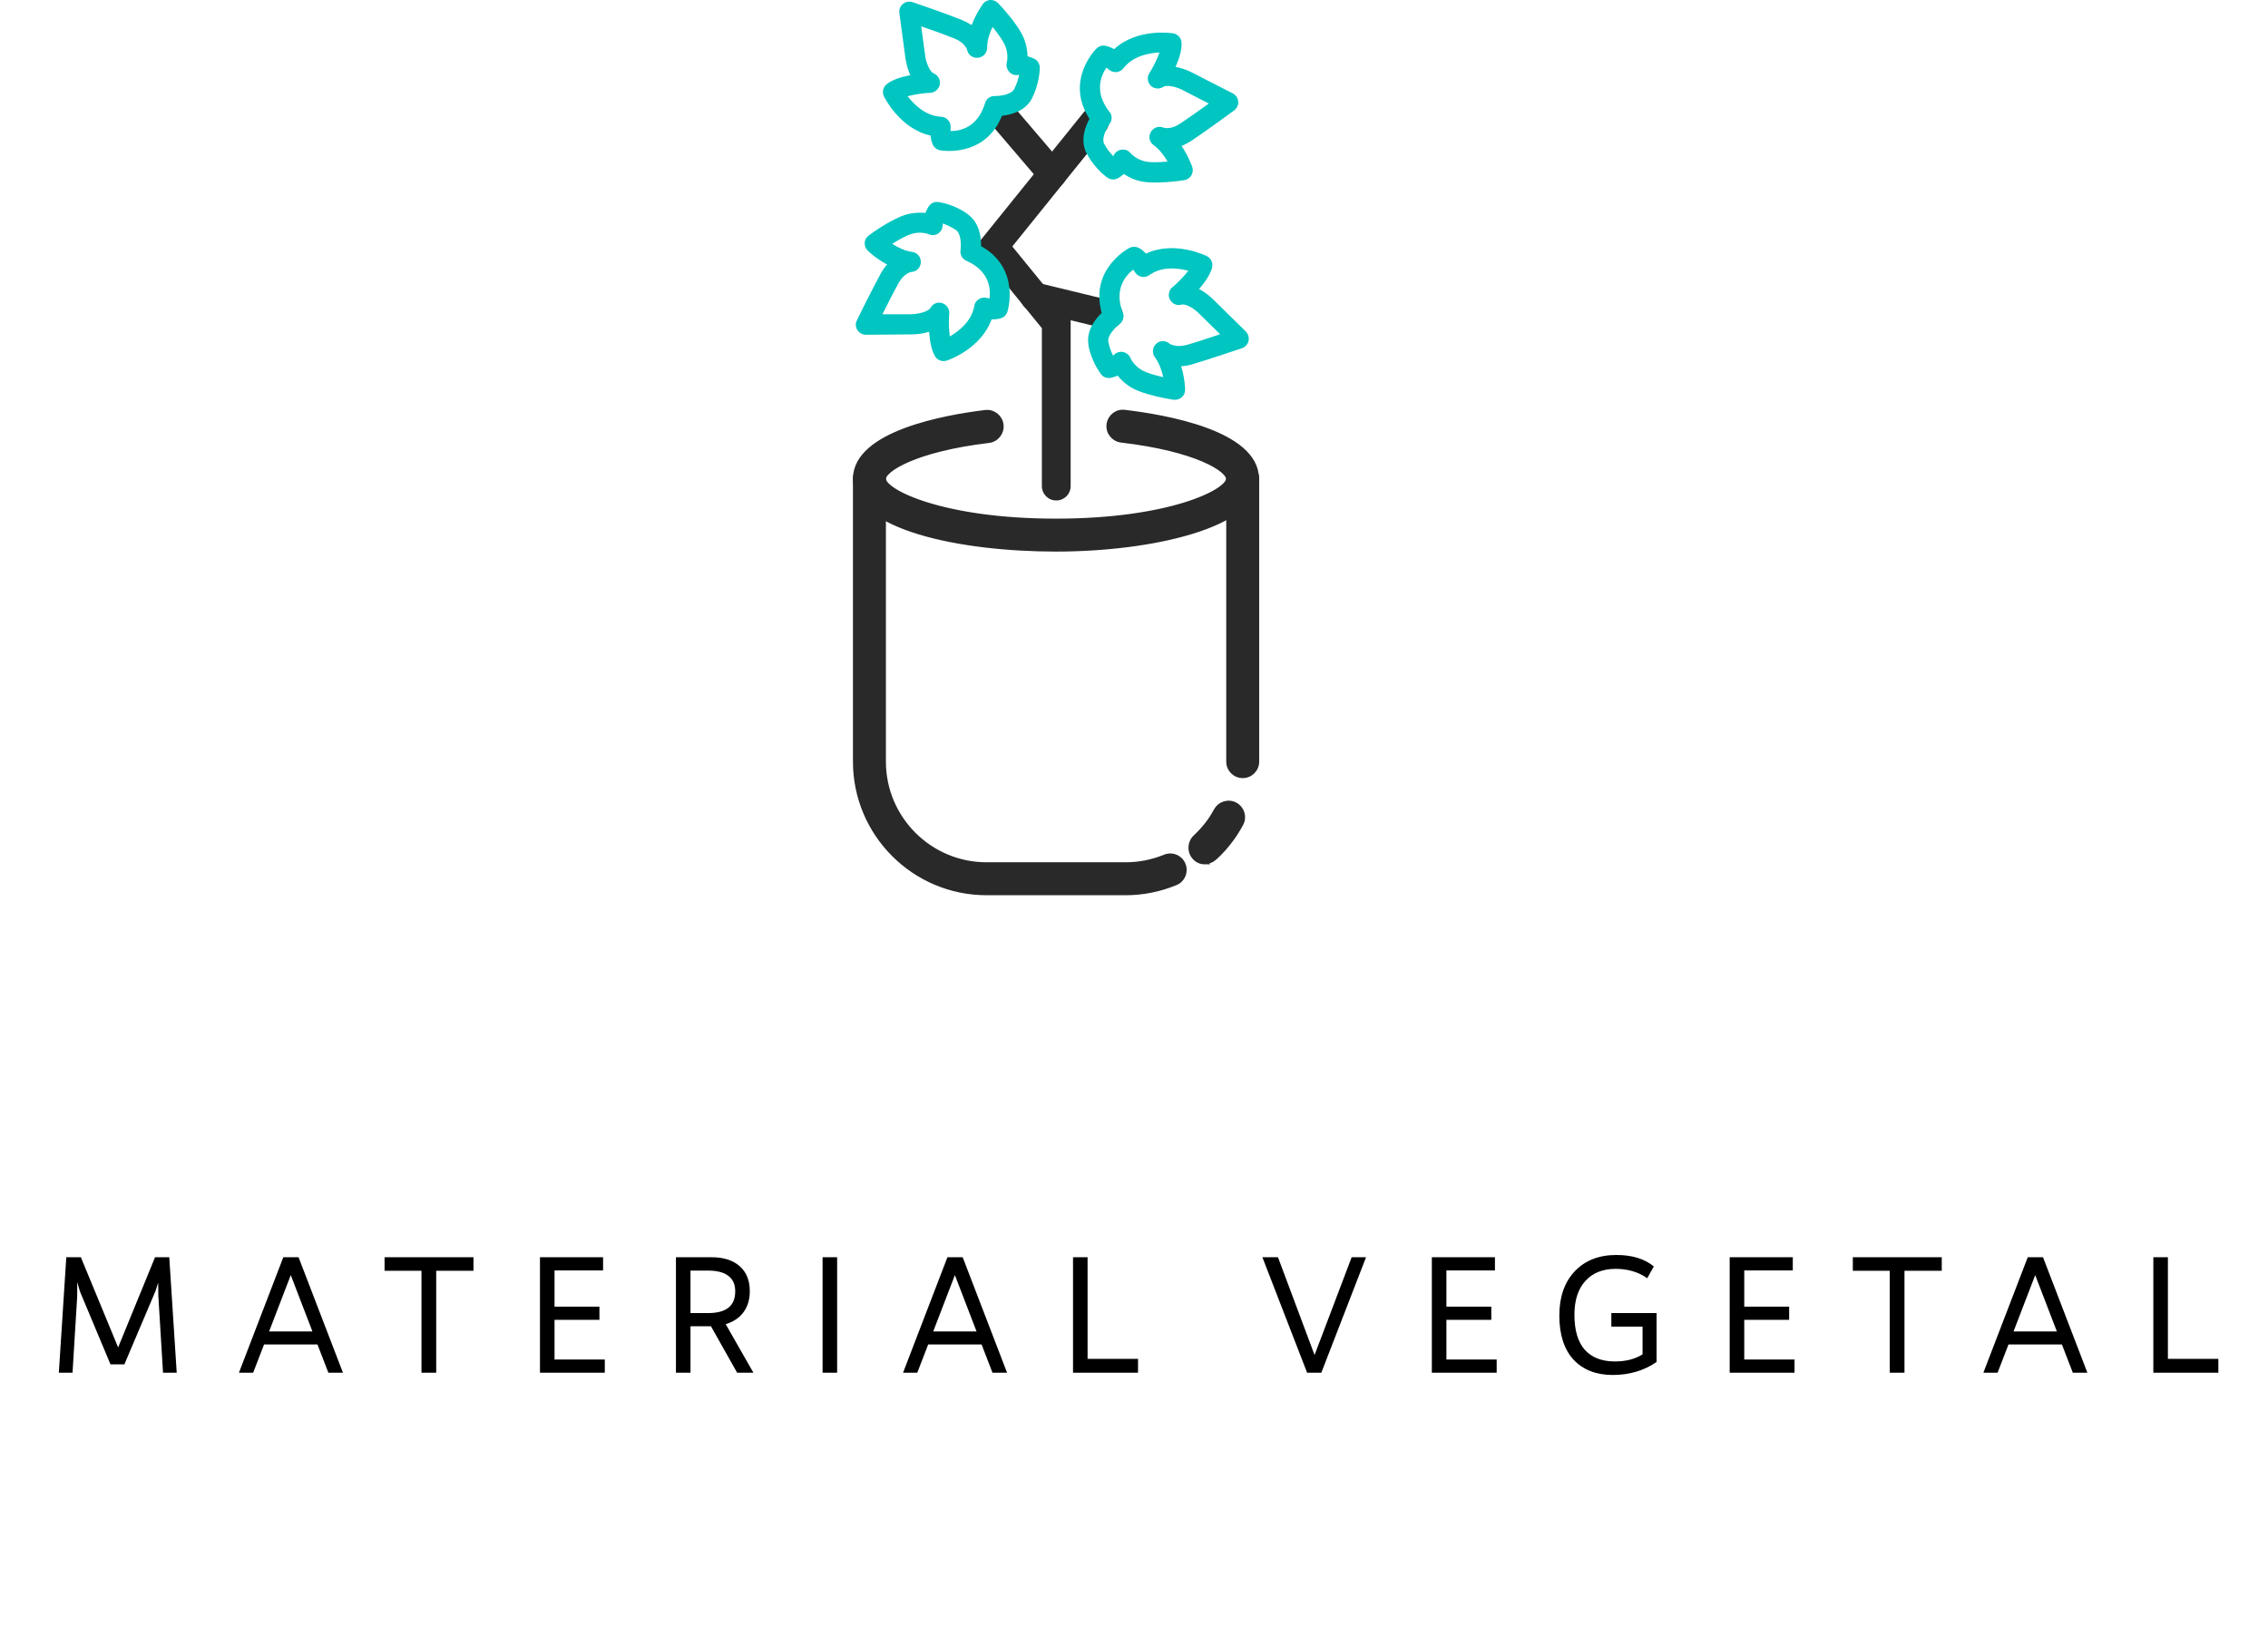 <?xml version="1.0" encoding="UTF-8"?>
<svg xmlns="http://www.w3.org/2000/svg" width="157" height="114" viewBox="0 0 157 114" fill="none">
  <path d="M11.717 87.008L12.233 95H11.285L10.961 89.684L10.949 88.76L10.769 89.336L8.609 94.424H7.649L5.537 89.384L5.345 88.724V89.696L5.021 95H4.073L4.589 87.008H5.597L8.177 93.248L10.733 87.008H11.717ZM22.732 95L21.976 93.044H18.28L17.524 95H16.54L19.612 87.008H20.668L23.74 95H22.732ZM18.628 92.144H21.628L20.128 88.244L18.628 92.144ZM32.777 87.008V87.944H30.197V95H29.177V87.944H26.621V87.008H32.777ZM38.387 94.088H41.867V95H37.379V87.008H41.747V87.92H38.387V90.428H41.495V91.34H38.387V94.088ZM52.155 95H51.027L49.215 91.784H49.155H47.799V95H46.791V87.008H49.251C50.083 87.008 50.731 87.212 51.195 87.62C51.667 88.028 51.903 88.608 51.903 89.36C51.903 89.944 51.755 90.432 51.459 90.824C51.171 91.208 50.763 91.48 50.235 91.64L52.155 95ZM47.799 87.932V90.872H49.023C50.263 90.872 50.887 90.38 50.895 89.396C50.903 88.908 50.747 88.544 50.427 88.304C50.115 88.056 49.643 87.932 49.011 87.932H47.799ZM56.942 95V87.008H57.95V95H56.942ZM68.705 95L67.949 93.044H64.253L63.497 95H62.513L65.585 87.008H66.641L69.713 95H68.705ZM64.601 92.144H67.601L66.101 88.244L64.601 92.144ZM75.287 94.04H78.779V95H74.279V87.008H75.287V94.04ZM93.567 87.008H94.563L91.467 95H90.483L87.387 87.008H88.467L90.999 93.776L93.567 87.008ZM100.126 94.088H103.606V95H99.118V87.008H103.486V87.92H100.126V90.428H103.234V91.34H100.126V94.088ZM111.544 90.872H114.676V94.256C113.804 94.856 112.792 95.156 111.64 95.156C110.496 95.156 109.592 94.804 108.928 94.1C108.272 93.388 107.944 92.368 107.944 91.04C107.944 89.752 108.3 88.732 109.012 87.98C109.724 87.228 110.684 86.852 111.892 86.852C112.98 86.852 113.844 87.116 114.484 87.644L114.028 88.46C113.412 88.028 112.684 87.812 111.844 87.812C110.948 87.812 110.248 88.092 109.744 88.652C109.24 89.204 108.988 89.984 108.988 90.992C108.988 92.064 109.228 92.872 109.708 93.416C110.196 93.952 110.888 94.22 111.784 94.22C112.552 94.22 113.192 94.056 113.704 93.728V91.808H111.544V90.872ZM120.744 94.088H124.224V95H119.736V87.008H124.104V87.92H120.744V90.428H123.852V91.34H120.744V94.088ZM134.416 87.008V87.944H131.836V95H130.816V87.944H128.26V87.008H134.416ZM143.489 95L142.733 93.044H139.037L138.281 95H137.297L140.369 87.008H141.425L144.497 95H143.489ZM139.385 92.144H142.385L140.885 88.244L139.385 92.144ZM150.071 94.04H153.563V95H149.063V87.008H150.071V94.04Z" fill="black"></path>
  <g clip-path="url(#clip0_452_5)">
    <path d="M77.92 61.805H68.291C63.274 61.805 59.195 57.726 59.195 52.709V33.151C59.195 32.603 59.638 32.16 60.186 32.16C60.733 32.16 61.176 32.603 61.176 33.151V52.709C61.176 56.632 64.368 59.824 68.291 59.824H77.92C78.859 59.824 79.771 59.642 80.631 59.29C81.139 59.082 81.712 59.316 81.921 59.824C82.129 60.333 81.895 60.906 81.387 61.114C80.279 61.57 79.119 61.805 77.92 61.805Z" fill="#292929" stroke="#292929" stroke-width="0.3" stroke-miterlimit="10"></path>
    <path d="M83.406 59.668C83.133 59.668 82.872 59.564 82.677 59.342C82.312 58.938 82.338 58.313 82.729 57.935C83.067 57.622 83.38 57.27 83.654 56.905C83.849 56.645 84.019 56.358 84.175 56.084C84.436 55.602 85.035 55.42 85.517 55.68C85.999 55.941 86.182 56.541 85.921 57.023C85.726 57.388 85.504 57.739 85.257 58.078C84.905 58.56 84.514 59.003 84.071 59.394C83.875 59.564 83.641 59.655 83.393 59.655L83.406 59.668Z" fill="#292929" stroke="#292929" stroke-width="0.3" stroke-miterlimit="10"></path>
    <path d="M86.025 53.7C85.478 53.7 85.035 53.257 85.035 52.709V33.151C85.035 32.603 85.478 32.16 86.025 32.16C86.573 32.16 87.016 32.603 87.016 33.151V52.709C87.016 53.257 86.573 53.7 86.025 53.7Z" fill="#292929" stroke="#292929" stroke-width="0.3" stroke-miterlimit="10"></path>
    <path d="M73.112 38.023C66.414 38.023 59.195 36.499 59.195 33.137C59.195 29.957 65.502 28.85 68.213 28.524C68.76 28.459 69.255 28.85 69.32 29.397C69.385 29.944 68.994 30.439 68.447 30.505C63.313 31.117 61.176 32.525 61.176 33.137C61.176 34.01 65.228 36.043 73.099 36.043C80.97 36.043 85.022 34.01 85.022 33.137C85.022 32.511 82.846 31.091 77.621 30.479C77.073 30.413 76.683 29.918 76.748 29.384C76.813 28.837 77.295 28.446 77.842 28.511C80.592 28.837 87.003 29.918 87.003 33.137C87.003 36.355 79.797 38.023 73.086 38.023H73.112Z" fill="#292929" stroke="#292929" stroke-width="0.3" stroke-miterlimit="10"></path>
    <path d="M73.112 34.635C72.565 34.635 72.122 34.192 72.122 33.645V22.712L67.522 17.07L75.002 7.792C75.34 7.362 75.966 7.297 76.396 7.649C76.826 7.987 76.891 8.613 76.539 9.043L70.076 17.057L74.115 22.008V33.645C74.115 34.192 73.672 34.635 73.125 34.635H73.112Z" fill="#292929"></path>
    <path d="M66.975 14.815C67.796 15.389 67.926 16.418 67.913 17.031C70.636 18.568 69.776 21.448 69.737 21.578C69.672 21.787 69.503 21.956 69.294 22.021C69.086 22.087 68.851 22.113 68.643 22.1C67.9 24.145 65.646 24.927 65.541 24.953C65.229 25.058 64.877 24.927 64.72 24.641C64.499 24.263 64.369 23.689 64.316 22.96C63.652 23.168 63.013 23.142 62.987 23.142L59.951 23.168C59.717 23.168 59.482 23.051 59.352 22.842C59.221 22.634 59.208 22.386 59.313 22.178C59.313 22.165 60.368 20.028 60.968 18.933C61.098 18.699 61.241 18.49 61.411 18.308C60.629 17.891 60.108 17.383 60.081 17.356C59.925 17.213 59.847 17.018 59.86 16.809C59.86 16.601 59.977 16.418 60.147 16.288C60.407 16.092 61.749 15.141 62.714 14.854C63.222 14.711 63.691 14.698 64.056 14.737C64.134 14.542 64.225 14.385 64.264 14.32C64.408 14.073 64.681 13.942 64.942 13.982C64.968 13.982 65.646 14.06 66.44 14.477C66.61 14.568 66.792 14.672 66.975 14.802V14.815ZM65.255 15.493C65.281 15.741 65.177 15.988 64.981 16.131C64.785 16.288 64.512 16.314 64.29 16.21C64.29 16.21 63.769 15.988 63.118 16.184C62.792 16.275 62.323 16.522 61.762 16.874C62.153 17.122 62.636 17.369 63.144 17.435C63.508 17.487 63.756 17.786 63.743 18.151C63.73 18.516 63.443 18.803 63.105 18.816C63.078 18.816 62.596 18.894 62.206 19.585C61.893 20.145 61.463 20.992 61.085 21.748H63.013C63.483 21.748 64.238 21.604 64.421 21.292C64.59 21.005 64.916 20.875 65.229 20.979C65.528 21.083 65.737 21.383 65.711 21.696C65.672 22.087 65.672 22.751 65.75 23.285C66.362 22.933 67.261 22.243 67.444 21.174C67.47 20.979 67.587 20.809 67.757 20.705C67.913 20.601 68.121 20.575 68.304 20.614C68.356 20.627 68.434 20.64 68.499 20.653C68.591 19.936 68.46 18.738 66.897 18.047C66.61 17.93 66.44 17.604 66.493 17.304C66.532 17.031 66.558 16.197 66.18 15.923C65.854 15.701 65.502 15.545 65.255 15.467V15.493Z" fill="#00C5C0"></path>
    <path d="M75.223 10.62C74.754 9.734 75.119 8.769 75.418 8.222C73.712 5.59 75.809 3.44 75.914 3.349C76.07 3.192 76.292 3.127 76.513 3.166C76.722 3.205 76.943 3.296 77.126 3.401C78.728 1.928 81.087 2.293 81.204 2.306C81.53 2.358 81.778 2.632 81.79 2.958C81.817 3.401 81.673 3.961 81.374 4.626C82.064 4.756 82.612 5.069 82.638 5.082L85.335 6.463C85.543 6.567 85.7 6.789 85.713 7.023C85.739 7.271 85.622 7.492 85.439 7.636C85.439 7.636 83.511 9.056 82.468 9.747C82.247 9.89 82.025 10.007 81.79 10.098C82.286 10.828 82.52 11.519 82.533 11.558C82.599 11.753 82.572 11.962 82.468 12.144C82.364 12.314 82.181 12.444 81.973 12.47C81.66 12.522 80.031 12.744 79.041 12.561C78.52 12.457 78.103 12.248 77.803 12.04C77.634 12.183 77.49 12.275 77.425 12.314C77.191 12.457 76.891 12.457 76.669 12.301C76.643 12.288 76.083 11.897 75.562 11.167C75.445 11.011 75.34 10.828 75.236 10.633L75.223 10.62ZM77.073 10.802C77.165 10.568 77.373 10.398 77.621 10.359C77.868 10.32 78.116 10.411 78.272 10.607C78.272 10.607 78.637 11.037 79.302 11.18C79.627 11.245 80.162 11.245 80.826 11.18C80.592 10.789 80.279 10.346 79.862 10.046C79.562 9.838 79.484 9.447 79.666 9.134C79.849 8.821 80.227 8.691 80.54 8.834C80.553 8.834 81.022 9.004 81.686 8.561C82.221 8.209 82.989 7.662 83.68 7.167L81.96 6.28C81.543 6.046 80.813 5.824 80.513 6.02C80.24 6.189 79.888 6.15 79.653 5.929C79.445 5.707 79.38 5.329 79.562 5.069C79.771 4.743 80.084 4.143 80.266 3.635C79.562 3.661 78.442 3.857 77.777 4.717C77.66 4.873 77.49 4.964 77.282 4.99C77.087 5.003 76.904 4.938 76.748 4.808C76.709 4.769 76.643 4.73 76.591 4.678C76.187 5.277 75.744 6.398 76.8 7.74C77.008 7.974 76.995 8.339 76.8 8.587C76.643 8.808 76.226 9.538 76.435 9.955C76.617 10.307 76.865 10.594 77.047 10.789L77.073 10.802Z" fill="#00C5C0"></path>
    <path d="M72.852 13.031C72.578 13.031 72.291 12.914 72.096 12.679L68.434 8.392C68.082 7.975 68.135 7.35 68.552 6.998C68.969 6.646 69.594 6.698 69.946 7.115L73.608 11.402C73.959 11.819 73.907 12.445 73.49 12.796C73.308 12.953 73.073 13.031 72.852 13.031Z" fill="#292929"></path>
    <path d="M71.444 6.802C70.988 7.689 69.985 7.949 69.359 8.014C68.187 10.92 65.216 10.425 65.072 10.399C64.864 10.36 64.668 10.216 64.577 10.021C64.486 9.826 64.434 9.604 64.421 9.383C62.297 8.913 61.241 6.763 61.189 6.672C61.046 6.372 61.137 6.008 61.398 5.812C61.75 5.538 62.297 5.343 63.014 5.2C62.727 4.561 62.662 3.923 62.662 3.91L62.258 0.9C62.219 0.665 62.323 0.417 62.505 0.274C62.688 0.118 62.948 0.079 63.157 0.144C63.17 0.144 65.424 0.913 66.584 1.382C66.832 1.486 67.053 1.603 67.262 1.734C67.574 0.913 68.017 0.313 68.03 0.287C68.148 0.118 68.343 0.013 68.539 0C68.747 -0.013 68.942 0.066 69.099 0.222C69.32 0.456 70.441 1.655 70.845 2.58C71.053 3.063 71.119 3.519 71.132 3.897C71.34 3.949 71.51 4.027 71.562 4.053C71.822 4.157 71.979 4.418 71.979 4.691C71.979 4.718 71.979 5.395 71.679 6.242C71.614 6.425 71.536 6.62 71.431 6.815L71.444 6.802ZM70.545 5.174C70.298 5.239 70.037 5.174 69.868 4.978C69.698 4.796 69.633 4.535 69.698 4.301C69.698 4.301 69.842 3.753 69.568 3.128C69.438 2.828 69.125 2.385 68.708 1.864C68.513 2.281 68.33 2.789 68.33 3.31C68.33 3.675 68.056 3.962 67.692 4.001C67.327 4.027 67.014 3.792 66.949 3.454C66.949 3.441 66.805 2.958 66.063 2.659C65.476 2.424 64.577 2.098 63.769 1.825L64.03 3.74C64.069 4.209 64.317 4.939 64.642 5.082C64.942 5.213 65.112 5.525 65.059 5.851C64.994 6.151 64.721 6.412 64.408 6.425C64.017 6.438 63.352 6.516 62.831 6.659C63.261 7.219 64.056 8.027 65.138 8.079C65.333 8.079 65.516 8.171 65.646 8.327C65.776 8.47 65.828 8.666 65.802 8.861C65.802 8.926 65.802 8.992 65.802 9.07C66.532 9.07 67.692 8.783 68.187 7.141C68.265 6.829 68.565 6.633 68.877 6.646C69.151 6.646 69.985 6.581 70.207 6.164C70.389 5.812 70.493 5.447 70.545 5.187V5.174Z" fill="#00C5C0"></path>
    <path d="M76.722 22.764C76.643 22.764 76.565 22.764 76.487 22.738L71.379 21.5C70.845 21.37 70.519 20.836 70.649 20.301C70.78 19.767 71.314 19.441 71.848 19.572L76.956 20.81C77.49 20.94 77.816 21.474 77.686 22.008C77.582 22.465 77.165 22.764 76.722 22.764Z" fill="#292929"></path>
    <path d="M75.354 23.885C75.171 22.908 75.81 22.087 76.266 21.657C75.419 18.634 78.077 17.214 78.194 17.148C78.39 17.057 78.624 17.057 78.82 17.148C79.015 17.24 79.185 17.396 79.328 17.552C81.296 16.627 83.446 17.683 83.537 17.722C83.837 17.865 83.98 18.204 83.902 18.53C83.785 18.96 83.485 19.455 83.003 20.002C83.628 20.328 84.058 20.797 84.071 20.81L86.234 22.934C86.404 23.104 86.482 23.351 86.43 23.586C86.378 23.82 86.208 24.016 85.987 24.094C85.974 24.094 83.719 24.863 82.521 25.215C82.26 25.293 82.012 25.332 81.765 25.345C82.025 26.192 82.038 26.922 82.038 26.961C82.038 27.169 81.96 27.364 81.804 27.495C81.647 27.625 81.452 27.69 81.231 27.664C80.918 27.612 79.289 27.352 78.403 26.869C77.934 26.609 77.608 26.296 77.374 25.996C77.178 26.075 76.996 26.127 76.93 26.14C76.657 26.205 76.37 26.114 76.214 25.892C76.201 25.866 75.771 25.332 75.497 24.485C75.432 24.302 75.38 24.094 75.341 23.885H75.354ZM77.061 24.615C77.217 24.42 77.465 24.315 77.712 24.355C77.96 24.394 78.168 24.563 78.26 24.785C78.26 24.785 78.481 25.306 79.067 25.631C79.354 25.788 79.875 25.957 80.527 26.101C80.423 25.657 80.253 25.136 79.954 24.732C79.732 24.446 79.771 24.042 80.032 23.794C80.292 23.547 80.696 23.547 80.957 23.781C80.97 23.781 81.361 24.081 82.143 23.872C82.755 23.703 83.654 23.403 84.462 23.13L83.081 21.774C82.755 21.423 82.13 20.992 81.778 21.084C81.465 21.175 81.139 21.019 80.983 20.732C80.84 20.458 80.905 20.08 81.152 19.885C81.452 19.637 81.934 19.168 82.26 18.738C81.569 18.556 80.449 18.399 79.563 19.038C79.406 19.155 79.211 19.194 79.015 19.155C78.833 19.116 78.663 18.999 78.559 18.829C78.533 18.777 78.494 18.725 78.442 18.66C77.869 19.116 77.113 20.041 77.725 21.644C77.856 21.931 77.725 22.27 77.478 22.452C77.256 22.621 76.644 23.195 76.722 23.651C76.8 24.042 76.93 24.393 77.061 24.628V24.615Z" fill="#00C5C0"></path>
  </g>
  <defs>
    <clipPath id="clip0_452_5">
      <rect width="28.211" height="62" fill="white" transform="translate(59)"></rect>
    </clipPath>
  </defs>
</svg>
